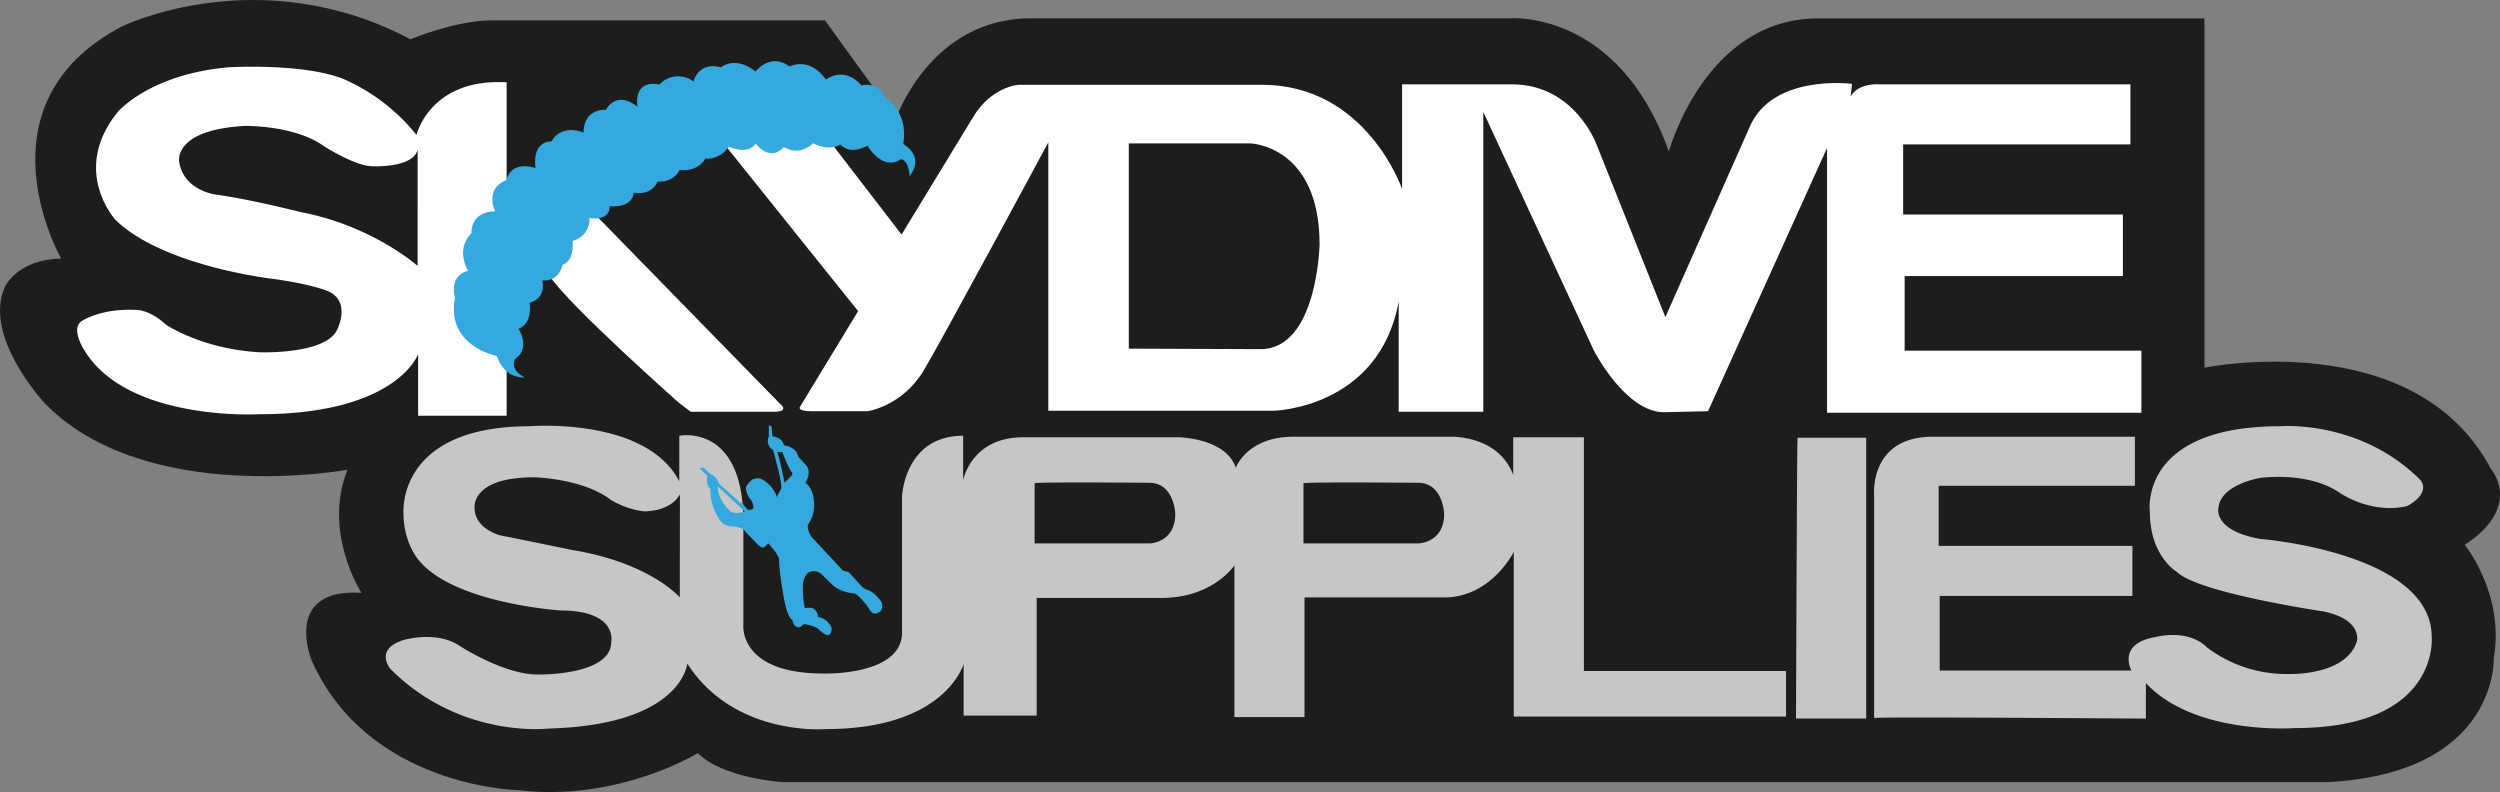 <svg xmlns="http://www.w3.org/2000/svg" viewBox="0 0 1055.95 334.54"><rect x="0" y="0" width="1055.95" height="334.54" fill="#808080" stroke="none"/><defs><style>.cls-1{fill:#1d1d1b;}.cls-2{fill:#fff;}.cls-3{fill:#c6c6c6;}.cls-4{fill:#35a8e0;}</style></defs><title>Skydive Supplies</title><g id="Laag_1" data-name="Laag 1"><path class="cls-1" d="M25.82,109.21S-11.4,44.09,51.61,11.11c0,0,57.93-28.33,121.78,5.49,0,0,19-8,34.25-8H348.45l30,41.44S392.84,8.15,434.71,7.73H637.25S683.34,3.5,704.9,64c0,0,15.22-56.23,63-56.23H931.12V155.3s88.8-18.18,120.94,42.7c0,0,14,15.65-11,32.14,0,0,16.92,20.72,12.27,47.78,0,0,2.11,48.63-70.2,52.44H330.69s-25.16-1.48-35.95-12.27c0,0-33.4,20.72-76.11,15.65,0,0-63.42-1.27-87.1-55,0,0-12.27-30.45,21.14-28.33,0,0-16.49-25.37-5.92-52,0,0-85,15.64-127.7-27.91,0,0-26.64-28.33-16.91-49.47C2.14,121.05,7.21,109.63,25.82,109.21Z"/><path class="cls-2" d="M175.92,57A80.91,80.91,0,0,0,144.69,33.2c-17.45-6.66-48.37-4.76-48.37-4.76-33.14,3-46.46,18.72-46.46,18.72-20.29,24.89-1,45.82-1,45.82C69.53,112.8,116,117.88,116,117.88c16.65,2.37,22.83,5.23,22.83,5.23,9.67,4.6,3.49,16.33,3.49,16.33C137.23,149.75,110,148.8,110,148.8c-24.74-1.27-40-11.74-40-11.74-7.13-6.66-13-6.18-13-6.18-14.59-.64-22.52,4.76-22.52,4.76-4.75,3.17,1,12.05,1,12.05,18.08,30.44,73.9,27.27,73.9,27.27,58.35,0,67.23-25.37,67.23-25.37v26H214V34.79C181.63,32.88,175.92,57,175.92,57Zm.48,55.34s-18.87-17-49.79-22.84c0,0-20.3-5.23-35.36-7.29,0,0-13.48-1.59-15.54-13.64,0,0-3.17-13.63,27.59-15.38,0,0,21.25-.47,33.78,8.72,0,0,12,7.61,19.18,8.25,0,0,17.76,1.27,20.14-6.82Z"/><path class="cls-2" d="M249.92,89.12l79.5,81.4s4.23,3.17-1.91,3.38H291.78s-1.26-.84-5.07-3.8c0,0-46.09-40.81-54.55-53.49Z"/><path class="cls-2" d="M804.48,148.11v-31.5h92.18v-26H803.85V61h96V35.63H793.28S785,35,781.65,40.71l.63-5.29S748.46,31,738.94,53.82l-35.52,80.12L674.25,60.79s-9.31-25.16-35.52-25.16H592.21V79.82s-15-44-59.19-44H430.27s-11.63.64-19.46,14l-30,49.26L349.08,57.83,306,61l56.45,70.41-24.53,40.38s-1.69,1.9,5.08,1.9h23.47s14.8-2.11,23.89-17.55,52.43-96,52.43-96V173.48h95.35s44.4-1.06,52.64-46.09V173.9h35.73V47.26l46.73,100.85s13.32,26,29.6,26l18.6-.42L771.71,62.48V174.33H904.48V148.11Zm-272.1-.63-55.6-.22V60.58h51.59s29,1.06,29,42.71C557.33,103.29,556.48,147.48,532.38,147.48Z"/><path class="cls-3" d="M669,283.42V184.69H639.15v15.85c-6.55-17.12-26.85-16.07-26.85-16.07h-66c-19.67,0-24.32,13.11-24.32,13.11-4.23-12.68-24.31-12.89-24.31-12.89H432.17c-22,0-25.37,18.18-25.37,18.18V184.05c-24.74,0-25.8,25.58-25.8,25.58v57.51c0,18.39-33.19,17.34-33.19,17.34-35.73,0-33.83-20.3-33.83-20.3V220.42c0-41.87-27.06-36.37-27.06-36.37v19.24c-14.16-27.27-63-23.26-63-23.26-56.66,0-53.49,36.79-53.49,36.79,0,12.48,6.34,19.66,6.34,19.66,14.8,18.4,59.83,21.36,59.83,21.36,24.53,0,21.57,13.32,21.57,13.32,0,14.37-31.08,13.74-31.08,13.74-14.59,0-33.19-12.26-33.19-12.26-9.31-6.13-22.63-2.54-22.63-2.54-13.74,3.81-6.34,12.47-6.34,12.47,29.6,29.6,66.6,25.16,66.6,25.16,56.66-1.48,58.77-27.48,58.77-27.48,19.88,31.08,58.57,27.69,58.57,27.69,50.53,0,58.14-27.48,58.14-27.48v21.78h30.87V252.55h52.85c21.57,0,30.66-13.74,30.66-13.74v64.06H551V252.34h59c19.88,0,29.39-19.24,29.39-19.24v69.56h115V283.42ZM287.13,252.34s-12.26-14.59-45.66-20.08c0,0-22.63-4.66-30.24-6.14,0,0-10.78-2.74-10.78-11.62,0,0-1.69-12.9,25.16-12.9,0,0,20.51.42,32.35,9.51a35.58,35.58,0,0,0,14,4.87s11,.42,15.22-7.19Zm198.74-22.83H437V204.14c0-.64,48.42-.22,48.42-.22,10.57,0,11,13.11,11,13.11C496.44,229.08,485.87,229.51,485.87,229.51Zm113.53,0H550.56V204.14c0-.64,48.42-.22,48.42-.22,10.57,0,11,13.11,11,13.11C610,229.08,599.4,229.51,599.4,229.51Z"/><path class="cls-3" d="M759.24,184.9h29V303.5H758.6S759,185.11,759.24,184.9Z"/><path class="cls-3" d="M791.59,303.29V209s-2.12-24.53,24.73-24.53h85.42v20.72H818.86v25.37h81.82v21.15h-81.4v31.5h81s-6.35-11.42,10.36-14.17c0,0,13.42-3.7,21.56,4.44a55.79,55.79,0,0,0,33.41,11.21s24.73,1.27,29.81-13.53c0,0,3-9.31-14-12.9,0,0-53.06-7.82-61.94-16.7,0,0-11.42-6.56-11.42-25.37,0,0-5.08-36.16,55.18-36.16,0,0,33.51-2.85,59,22.63,0,0,5.07,5.07-5.29,11,0,0-13.11,4.23-28.75-5.5,0,0-10.57-8.67-33.41-6.34,0,0-16.91,2.75-17.76,12.69,0,0-2.53,9.51,17.55,13.1,0,0,72.52,5.71,72.52,41.44,0,0,3.59,38.48-57.93,38.48,0,0-42.07,3.17-62.79-19v15S791.59,302.66,791.59,303.29Z"/><path class="cls-4" d="M371.33,253a12.83,12.83,0,0,0-4.45-3.74c-1,.09-2.76-1.42-2.76-1.42l-5.69-6.23-2.32-.54-12.28-13.17a8.38,8.38,0,0,1-2.67-6.14,14.18,14.18,0,0,0,2.67-9.7c-.44-6.41-3.65-8.1-3.65-8.1,3-5.16.18-7.57.18-7.57l-3.2-3.47c-.81-4.36-6-4.8-6-4.8-.71-3.47-4.89-3.83-4.89-3.83l-.36-4.09-1.16-.63v4.81a4.37,4.37,0,0,0,1.78,5.69c4.37,15.4,3.39,16.38,3.39,16.38L328,210a4.09,4.09,0,0,0-1-2.49,10.55,10.55,0,0,0-2.31-2.94c-3.39-3.29-5.08-2.49-5.08-2.49-2.4,0-3.91,2.67-3.91,2.67-1.87,1.78,1.15,6.05,1.15,6.05.89.63,1.25,2.58,1.25,2.58.89,2.5-2.4,1.87-2.4,1.87l-2.23-2.85h-.71l-9.17-8.18a5.43,5.43,0,0,0-3.56-4l-2.85-2.67-1.78.09L298.8,201c-.8,4.36,1.24,5.25,1.24,5.25a21.7,21.7,0,0,0,3.47,12.46,6.33,6.33,0,0,0,5.88,3.65c4.71.27,5.69,2.49,5.69,2.49l4,4.1c2.85,3.47,3.91,2,3.91,2l1.52-1.43c4.54,4.9,4.54,6.68,4.54,6.68.09,6.49,2.31,17.8,2.31,17.8,1.6,7.74,3.29,7.74,3.29,7.74a5.4,5.4,0,0,0,1.07,2.49,2.07,2.07,0,0,0,2.94.18,1.35,1.35,0,0,1,1.6-.71c3.92.62,5.43,2,5.43,2,3.56,3.47,4.63,2.4,4.63,2.4a3.33,3.33,0,0,0,.71-3.47c-2.14-3.92-5.43-3.92-5.43-3.92a4.94,4.94,0,0,0-1.42-3.2c-1.16-1.34-4.19-.62-4.19-.62-.89-2.85-.89-10.24-.89-10.24.63-4.18,2.85-5.07,2.85-5.07,3.47-1.34,5.88,1.78,5.88,1.78l3.47,3.38c3.73,3.74,9.79,3.92,9.79,3.92,1.51.62,5.07,5.07,5.07,5.07a21.66,21.66,0,0,0,1.78,2.58c1.69,2.05,4.09-.27,4.09-.27A3.93,3.93,0,0,0,371.33,253Zm-63-37.2s-5.16-4.37-5.16-10.42L314.55,216S310.63,217.61,308.32,215.83Zm25.54-14.42-2.49,2.49s-2.31-11.21-3.11-13l2.22.17s2.4,6.68,4.09,8.64C334.57,199.72,335.11,200.34,333.86,201.41Z"/><path class="cls-4" d="M221.72,159.4s-8.36,1.07-11.92-9.08c0,0-21.54-4.09-17.63-24.56,0,0-2.84-9.08,5.52-11.39,0,0-5.52-8.9,1.43-15.85,0,0-.72-9.07,10-9.25,0,0-4.62-9.61,4.81-13.17,0,0,1.25-8.37,12.28-5.17,0,0-2-11,6.77-11.21,0,0,3.38-7.48,13.52-3.74,0,0-.53-9.79,9.44-9.61,0,0,4.27-8.55,13.35-1.25,0,0-2.32-11.57,9.25-9.43a10.73,10.73,0,0,1,14.42-1.25s1.78-8.54,11.57-6c0,0,5.88-5.16,14.6,1.78,0,0,6.05-8.19,14.42-2.14,0,0,8.18-4.45,15.3,5.52,0,0,7.66-6,15,2.49,0,0,6.76-2.13,10,5.17,0,0,10,5.52,7.65,19.58,0,0,9.43,5,2.67,13.53,0,0-.18-6.77-3.74-7.12,0,0-6.58,5.69-14.06-5.7,0,0-7.12,4.27-11.39-.53,0,0-4.45,3.2-11.57-.54,0,0-5.34,5.88-12.29,1.6,0,0-5.16,6.77-11.92-1.42,0,0-2.67,5-11.39,1.25A10.88,10.88,0,0,1,297.91,67s-2.85,5.69-10.86,4.8a9,9,0,0,1-9.26,4.81s-2,6.05-10.14,4.81c0,0,0,6.4-10.15,5.69,0,0,.71,6.23-8.54,5a9.24,9.24,0,0,1-7.12,9.61s1.06,8.36-4.28,10.14c0,0-1.06,7.12-8.54,6.59,0,0,2.14,7.3-5.34,9.43,0,0,1.6,8.55-4.63,11,0,0,5.34,8.19-1.6,12.82C217.45,151.75,215.14,156.37,221.72,159.4Z"/></g></svg>